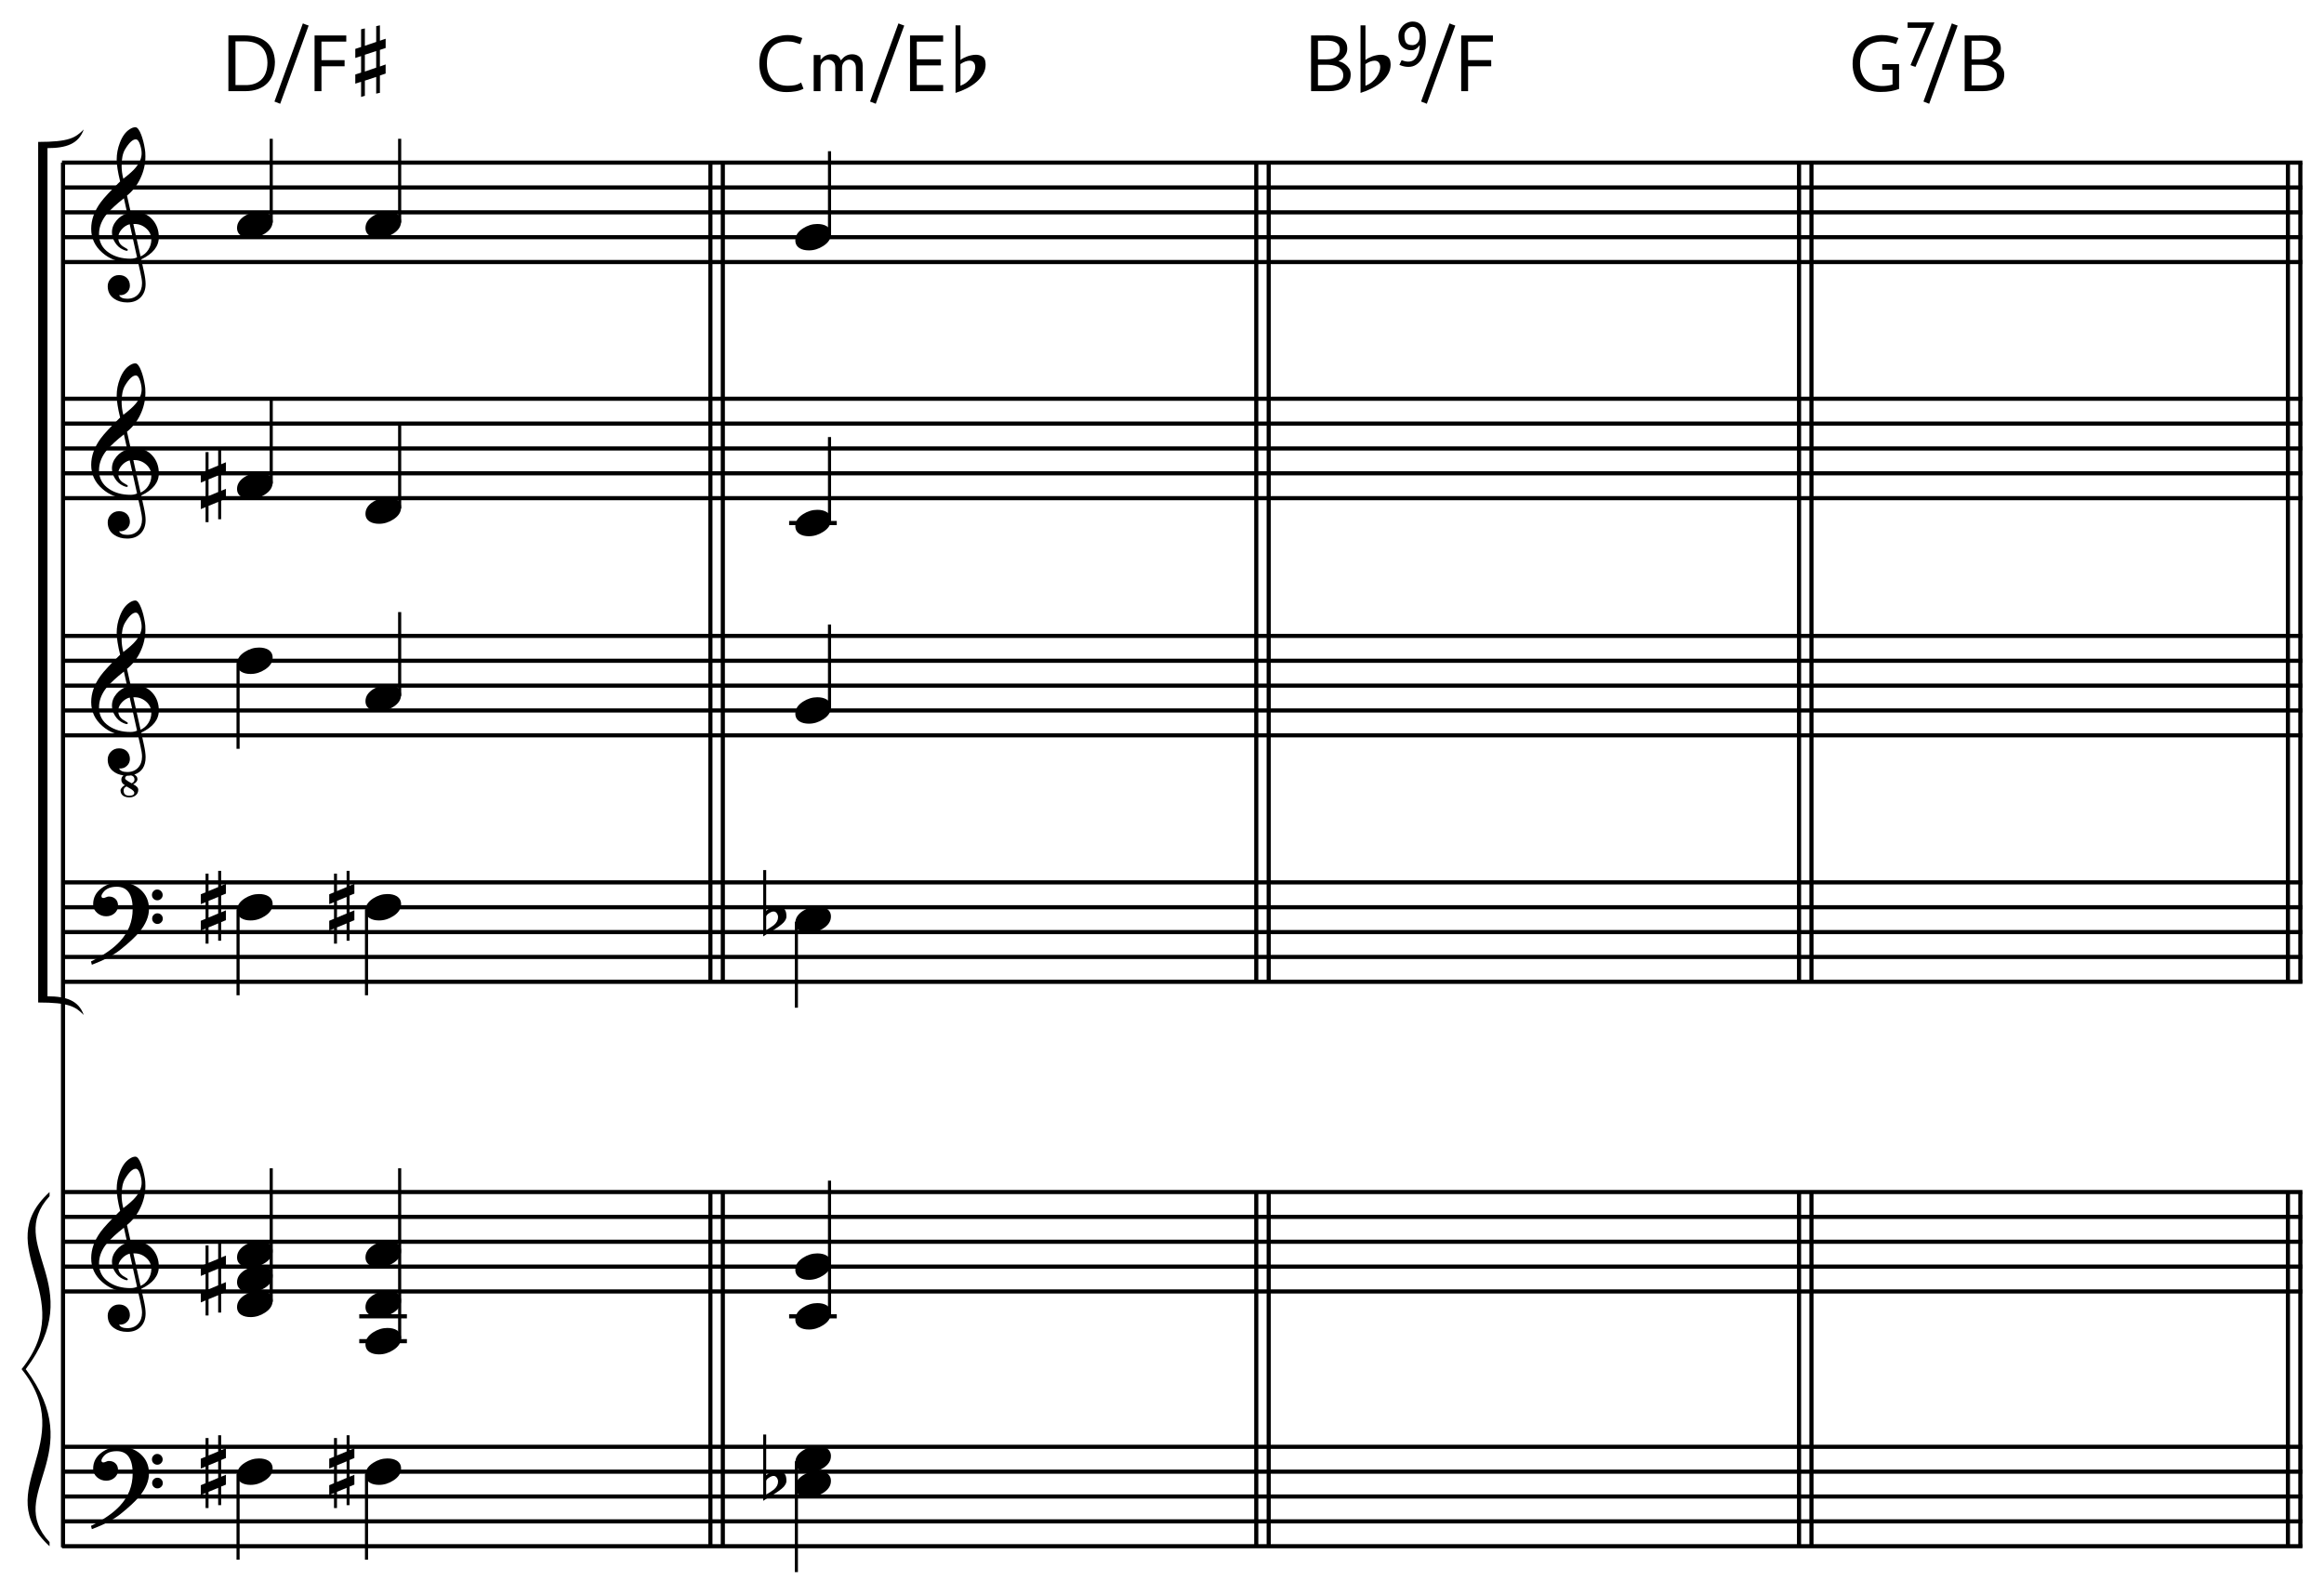 <?xml version="1.0" encoding="UTF-8" standalone="no"?>
<svg
   xmlns:dc="http://purl.org/dc/elements/1.1/"
   xmlns:cc="http://creativecommons.org/ns#"
   xmlns:rdf="http://www.w3.org/1999/02/22-rdf-syntax-ns#"
   xmlns:svg="http://www.w3.org/2000/svg"
   xmlns="http://www.w3.org/2000/svg"
   xmlns:xlink="http://www.w3.org/1999/xlink"
   xmlns:sodipodi="http://sodipodi.sourceforge.net/DTD/sodipodi-0.dtd"
   xmlns:inkscape="http://www.inkscape.org/namespaces/inkscape"
   width="538.48pt"
   height="369.324pt"
   viewBox="0 0 538.48 369.324"
   version="1.2"
   id="svg920"
   sodipodi:docname="Slash-akkoorden schrijven - opgaven.svg"
   inkscape:version="1.0.2-2 (e86c870879, 2021-01-15)">
  <sodipodi:namedview
     pagecolor="#ffffff"
     bordercolor="#666666"
     borderopacity="1"
     objecttolerance="10"
     gridtolerance="10"
     guidetolerance="10"
     inkscape:pageopacity="0"
     inkscape:pageshadow="2"
     inkscape:window-width="1920"
     inkscape:window-height="1051"
     id="namedview922"
     showgrid="false"
     lock-margins="true"
     fit-margin-top="5"
     fit-margin-left="5"
     fit-margin-right="5"
     fit-margin-bottom="5"
     inkscape:zoom="0.89340855"
     inkscape:cx="365.89583"
     inkscape:cy="522.94218"
     inkscape:window-x="-9"
     inkscape:window-y="-9"
     inkscape:window-maximized="1"
     inkscape:current-layer="surface33764" />
  <defs
     id="defs87">
    <g
       id="g85">
      <symbol
         overflow="visible"
         id="glyph0-0">
        <path
           style="stroke:none"
           d="M 1.453,0 V -11.359 H 10.094 V 0 Z M 2.875,-1.453 H 8.641 V -9.938 H 2.875 Z m 0,0"
           id="path10" />
      </symbol>
      <symbol
         overflow="visible"
         id="glyph0-1">
        <path
           style="stroke:none"
           d="m 15.719,0 c 0,2.133 -1.359,3.848 -4.078,5.141 0.133,0.594 0.336,1.508 0.609,2.75 0.27,1.238 0.406,2.219 0.406,2.938 0,1.289 -0.383,2.328 -1.141,3.109 -0.762,0.789 -1.797,1.188 -3.109,1.188 -1.199,0 -2.211,-0.289 -3.031,-0.859 -1,-0.68 -1.5,-1.648 -1.5,-2.906 0,-0.656 0.227,-1.242 0.688,-1.75 C 5.082,9.055 5.727,8.781 6.5,8.781 c 0.719,0 1.312,0.211 1.781,0.641 0.5,0.477 0.742,1.102 0.734,1.875 C 8.992,11.91 8.758,12.426 8.312,12.844 7.844,13.301 7.242,13.5 6.516,13.438 c 0.25,0.551 0.879,0.828 1.891,0.828 1.051,0 1.883,-0.336 2.5,-1 0.613,-0.668 0.922,-1.531 0.922,-2.594 0,-0.586 -0.125,-1.414 -0.375,-2.484 -0.137,-0.637 -0.344,-1.543 -0.625,-2.719 C 10.18,5.664 9.383,5.766 8.438,5.766 6.195,5.766 4.258,5.039 2.625,3.594 0.906,2.102 0.047,0.254 0.047,-1.953 c 0,-2.062 0.727,-4.098 2.188,-6.109 0.75,-1.031 2.254,-2.648 4.516,-4.859 -0.531,-2.145 -0.797,-3.844 -0.797,-5.094 0,-1.289 0.242,-2.578 0.734,-3.859 0.551,-1.457 1.297,-2.492 2.234,-3.109 0.488,-0.332 0.941,-0.5 1.359,-0.5 0.457,0 0.91,0.586 1.359,1.75 0.363,0.949 0.645,2.055 0.844,3.312 0.082,0.418 0.125,0.984 0.125,1.703 0,1.75 -0.383,3.434 -1.141,5.047 -0.75,1.617 -1.793,2.961 -3.125,4.031 l 0.875,3.922 c 0.32,-0.062 0.68,-0.094 1.078,-0.094 1.602,0 2.922,0.578 3.953,1.734 0.977,1.105 1.469,2.465 1.469,4.078 z m -3.984,-19.453 c 0,-0.551 -0.109,-1.18 -0.328,-1.891 -0.273,-0.883 -0.617,-1.328 -1.031,-1.328 -0.73,0 -1.562,0.781 -2.5,2.344 -0.523,0.898 -0.781,2.164 -0.781,3.797 0,0.961 0.129,1.953 0.391,2.984 1.344,-1.031 2.281,-1.867 2.812,-2.516 0.957,-1.125 1.438,-2.254 1.438,-3.391 z m 2.25,20 c 0,-1.008 -0.391,-1.863 -1.172,-2.562 C 12.031,-2.711 11.125,-3.062 10.094,-3.062 c -0.062,0 -0.156,0 -0.281,0 l 1.672,7.516 c 0.75,-0.312 1.352,-0.836 1.812,-1.562 0.457,-0.73 0.688,-1.512 0.688,-2.344 z m -3.312,4.125 L 8.969,-3 C 8.289,-2.832 7.676,-2.441 7.125,-1.828 6.582,-1.223 6.312,-0.582 6.312,0.094 c 0,0.645 0.191,1.18 0.578,1.609 0.227,0.258 0.582,0.516 1.062,0.766 0.383,0.207 0.578,0.352 0.578,0.438 0,0.164 -0.078,0.25 -0.234,0.25 -0.168,0 -0.461,-0.094 -0.875,-0.281 -0.75,-0.336 -1.367,-0.883 -1.844,-1.641 -0.48,-0.75 -0.719,-1.535 -0.719,-2.359 0,-1 0.352,-1.914 1.062,-2.75 0.664,-0.801 1.492,-1.352 2.484,-1.656 L 7.625,-9.016 c -0.336,0.25 -0.746,0.586 -1.234,1 -1.438,1.23 -2.48,2.289 -3.125,3.172 -0.938,1.324 -1.406,2.699 -1.406,4.125 0,1.863 0.773,3.312 2.328,4.344 1.352,0.906 3.008,1.359 4.969,1.359 0.582,0 1.086,-0.105 1.516,-0.312 z m 0,0"
           id="path13" />
      </symbol>
      <symbol
         overflow="visible"
         id="glyph0-2">
        <path
           style="stroke:none"
           d="m 15.719,0 c 0,2.133 -1.359,3.848 -4.078,5.141 0.133,0.594 0.336,1.508 0.609,2.75 0.27,1.238 0.406,2.219 0.406,2.938 0,2.094 -0.875,3.438 -2.625,4.031 0.488,0.238 0.734,0.586 0.734,1.047 0,0.238 -0.105,0.473 -0.312,0.703 -0.211,0.238 -0.438,0.398 -0.688,0.484 0.789,0.383 1.188,0.812 1.188,1.281 0,0.551 -0.203,0.984 -0.609,1.297 -0.398,0.312 -0.871,0.469 -1.422,0.469 -0.586,0 -1.062,-0.121 -1.438,-0.359 C 7.055,19.488 6.844,19.062 6.844,18.5 c 0,-0.199 0.113,-0.422 0.344,-0.672 0.227,-0.25 0.453,-0.422 0.672,-0.516 C 7.305,17.02 7.031,16.598 7.031,16.047 c 0,-0.406 0.164,-0.742 0.5,-1 -1.023,-0.137 -1.855,-0.492 -2.5,-1.062 -0.773,-0.656 -1.156,-1.531 -1.156,-2.625 0,-0.656 0.227,-1.242 0.688,-1.75 C 5.082,9.055 5.727,8.781 6.5,8.781 c 0.719,0 1.312,0.211 1.781,0.641 0.5,0.477 0.742,1.102 0.734,1.875 C 8.992,11.91 8.758,12.426 8.312,12.844 7.844,13.301 7.242,13.5 6.516,13.438 c 0.25,0.551 0.879,0.828 1.891,0.828 1.051,0 1.883,-0.336 2.5,-1 0.613,-0.668 0.922,-1.531 0.922,-2.594 0,-0.586 -0.125,-1.414 -0.375,-2.484 -0.137,-0.637 -0.344,-1.543 -0.625,-2.719 C 10.18,5.664 9.383,5.766 8.438,5.766 6.195,5.766 4.258,5.039 2.625,3.594 0.906,2.102 0.047,0.254 0.047,-1.953 c 0,-2.062 0.727,-4.098 2.188,-6.109 0.75,-1.031 2.254,-2.648 4.516,-4.859 -0.531,-2.145 -0.797,-3.844 -0.797,-5.094 0,-1.289 0.242,-2.578 0.734,-3.859 0.551,-1.457 1.297,-2.492 2.234,-3.109 0.488,-0.332 0.941,-0.5 1.359,-0.5 0.457,0 0.91,0.586 1.359,1.75 0.363,0.949 0.645,2.055 0.844,3.312 0.082,0.418 0.125,0.984 0.125,1.703 0,1.75 -0.383,3.434 -1.141,5.047 -0.75,1.617 -1.793,2.961 -3.125,4.031 l 0.875,3.922 c 0.32,-0.062 0.68,-0.094 1.078,-0.094 1.602,0 2.922,0.578 3.953,1.734 0.977,1.105 1.469,2.465 1.469,4.078 z m -3.984,-19.453 c 0,-0.551 -0.109,-1.18 -0.328,-1.891 -0.273,-0.883 -0.617,-1.328 -1.031,-1.328 -0.73,0 -1.562,0.781 -2.5,2.344 -0.523,0.898 -0.781,2.164 -0.781,3.797 0,0.961 0.129,1.953 0.391,2.984 1.344,-1.031 2.281,-1.867 2.812,-2.516 0.957,-1.125 1.438,-2.254 1.438,-3.391 z m 2.25,20 c 0,-1.008 -0.391,-1.863 -1.172,-2.562 C 12.031,-2.711 11.125,-3.062 10.094,-3.062 c -0.062,0 -0.156,0 -0.281,0 l 1.672,7.516 c 0.75,-0.312 1.352,-0.836 1.812,-1.562 0.457,-0.73 0.688,-1.512 0.688,-2.344 z m -3.312,4.125 L 8.969,-3 C 8.289,-2.832 7.676,-2.441 7.125,-1.828 6.582,-1.223 6.312,-0.582 6.312,0.094 c 0,0.645 0.191,1.18 0.578,1.609 0.227,0.258 0.582,0.516 1.062,0.766 0.383,0.207 0.578,0.352 0.578,0.438 0,0.164 -0.078,0.25 -0.234,0.25 -0.168,0 -0.461,-0.094 -0.875,-0.281 -0.75,-0.336 -1.367,-0.883 -1.844,-1.641 -0.48,-0.75 -0.719,-1.535 -0.719,-2.359 0,-1 0.352,-1.914 1.062,-2.75 0.664,-0.801 1.492,-1.352 2.484,-1.656 L 7.625,-9.016 c -0.336,0.25 -0.746,0.586 -1.234,1 -1.438,1.23 -2.48,2.289 -3.125,3.172 -0.938,1.324 -1.406,2.699 -1.406,4.125 0,1.863 0.773,3.312 2.328,4.344 1.352,0.906 3.008,1.359 4.969,1.359 0.582,0 1.086,-0.105 1.516,-0.312 z m -0.594,11.344 c 0,-0.531 -0.266,-0.855 -0.797,-0.969 -0.293,0.051 -0.586,0.078 -0.875,0.078 H 8.359 c -0.305,0.113 -0.453,0.316 -0.453,0.609 0,0.156 0.207,0.363 0.625,0.625 0.289,0.164 0.582,0.336 0.875,0.516 0.445,-0.18 0.672,-0.465 0.672,-0.859 z M 10.031,19.062 c 0,-0.23 -0.242,-0.508 -0.719,-0.828 -0.355,-0.219 -0.711,-0.43 -1.062,-0.625 -0.48,0.188 -0.711,0.508 -0.688,0.969 0.008,0.781 0.445,1.172 1.312,1.172 0.77,0 1.156,-0.23 1.156,-0.688 z m 0,0"
           id="path16" />
      </symbol>
      <symbol
         overflow="visible"
         id="glyph0-3">
        <path
           style="stroke:none"
           d="m 16.609,-2.828 c 0,0.336 -0.125,0.621 -0.375,0.859 -0.242,0.242 -0.527,0.359 -0.859,0.359 -0.355,0 -0.652,-0.117 -0.891,-0.359 C 14.242,-2.207 14.125,-2.504 14.125,-2.859 c 0,-0.332 0.117,-0.625 0.359,-0.875 0.238,-0.25 0.523,-0.375 0.859,-0.375 0.352,0 0.648,0.125 0.891,0.375 0.25,0.25 0.375,0.555 0.375,0.906 z m 0.031,5.484 c 0,0.332 -0.125,0.617 -0.375,0.859 C 16.023,3.754 15.734,3.875 15.391,3.875 15.055,3.875 14.77,3.754 14.531,3.516 14.289,3.273 14.172,2.977 14.172,2.625 c 0,-0.336 0.117,-0.621 0.359,-0.859 0.238,-0.242 0.523,-0.359 0.859,-0.359 0.352,0 0.648,0.117 0.891,0.359 0.238,0.25 0.359,0.547 0.359,0.891 z M 13.438,0.391 c 0,1.77 -0.758,3.566 -2.266,5.391 C 10.234,6.914 8.789,8.258 6.844,9.812 5.227,11.102 3.016,12.273 0.203,13.328 0.191,13.305 0.125,13.051 0,12.562 2.969,11.102 5.211,9.539 6.734,7.875 8.68,5.758 9.656,3.281 9.656,0.438 c 0,-3.457 -1.23,-5.188 -3.688,-5.188 -1.68,0 -2.824,0.594 -3.438,1.781 -0.074,0.137 -0.109,0.258 -0.109,0.359 0,0.312 0.145,0.469 0.438,0.469 0.156,0 0.363,-0.055 0.625,-0.172 0.258,-0.113 0.469,-0.172 0.625,-0.172 0.645,0 1.164,0.188 1.562,0.562 0.395,0.375 0.594,0.887 0.594,1.531 0,0.738 -0.273,1.336 -0.812,1.797 -0.531,0.457 -1.172,0.688 -1.922,0.688 -0.805,0 -1.512,-0.266 -2.125,-0.797 C 0.801,0.766 0.5,0.109 0.5,-0.672 c 0,-1.551 0.66,-2.812 1.984,-3.781 1.195,-0.883 2.602,-1.328 4.219,-1.328 1.875,0 3.453,0.555 4.734,1.656 1.332,1.168 2,2.672 2,4.516 z m 0,0"
           id="path19" />
      </symbol>
      <symbol
         overflow="visible"
         id="glyph0-4">
        <path
           style="stroke:none"
           d="m 8.25,-0.734 c 0,1.094 -0.602,2.02 -1.797,2.781 C 5.41,2.723 4.312,3.062 3.156,3.062 c -0.875,0 -1.59,-0.168 -2.141,-0.5 C 0.336,2.145 0,1.535 0,0.734 0,-0.359 0.594,-1.285 1.781,-2.047 2.832,-2.723 3.938,-3.062 5.094,-3.062 c 0.863,0 1.578,0.168 2.141,0.5 C 7.91,-2.145 8.25,-1.535 8.25,-0.734 Z m 0,0"
           id="path22" />
      </symbol>
      <symbol
         overflow="visible"
         id="glyph0-5">
        <path
           style="stroke:none"
           d="M 5.828,3 4.719,3.453 v 4.312 H 4.031 V 3.75 L 1.797,4.672 V 8.438 h -0.688 V 4.953 L 0,5.422 v -2.281 l 1.109,-0.469 v -3.844 L 0,-0.719 V -3 l 1.109,-0.453 v -4.344 h 0.688 V -3.75 L 4.031,-4.672 V -8.438 h 0.688 v 3.453 L 5.828,-5.438 v 2.281 L 4.719,-2.703 v 3.875 L 5.828,0.719 Z M 4.031,1.453 v -3.844 L 1.797,-1.469 v 3.859 z m 0,0"
           id="path25" />
      </symbol>
      <symbol
         overflow="visible"
         id="glyph0-6">
        <path
           style="stroke:none"
           d="M 5.375,-0.688 C 5.375,-0.301 5.164,0.133 4.75,0.625 4.238,1.188 3.102,1.992 1.344,3.047 1.07,3.18 0.625,3.457 0,3.875 v -15.359 h 0.688 v 9.438 c 0.812,-0.727 1.648,-1.094 2.516,-1.094 0.938,0 1.582,0.355 1.938,1.062 C 5.297,-1.785 5.375,-1.32 5.375,-0.688 Z m -1.938,0.094 c 0,-0.32 -0.102,-0.617 -0.297,-0.891 -0.188,-0.27 -0.438,-0.406 -0.75,-0.406 -0.293,0 -0.637,0.133 -1.031,0.391 C 0.91,-1.219 0.688,-0.945 0.688,-0.688 v 3.125 C 1.738,1.781 2.336,1.383 2.484,1.25 3.117,0.707 3.438,0.094 3.438,-0.594 Z m 0,0"
           id="path28" />
      </symbol>
      <symbol
         overflow="visible"
         id="glyph1-0">
        <path
           style="stroke:none"
           d=""
           id="path31" />
      </symbol>
      <symbol
         overflow="visible"
         id="glyph1-1">
        <path
           style="stroke:none"
           d="m 12.141,-6.812 c -0.012,1.062 -0.168,2.016 -0.469,2.859 -0.305,0.844 -0.746,1.559 -1.328,2.141 C 9.77,-1.227 9.051,-0.781 8.188,-0.469 7.332,-0.156 6.352,0 5.25,0 H 1.359 v -12.922 h 3.75 c 1.031,0 1.969,0.125 2.812,0.375 0.852,0.25 1.586,0.625 2.203,1.125 0.613,0.5 1.094,1.137 1.438,1.906 0.344,0.762 0.535,1.664 0.578,2.703 z M 10.406,-6.594 C 10.383,-8.227 9.914,-9.461 9,-10.297 c -0.906,-0.832 -2.199,-1.25 -3.875,-1.25 H 3 V -1.406 h 2.172 c 1.602,0.043 2.867,-0.375 3.797,-1.25 0.938,-0.875 1.414,-2.188 1.438,-3.938 z m 0,0"
           id="path34" />
      </symbol>
      <symbol
         overflow="visible"
         id="glyph1-2">
        <path
           style="stroke:none"
           d="M 1.359,2.922 0.031,2.406 c 1.102,-3.051 2.195,-6.07 3.281,-9.062 1.094,-2.988 2.191,-6.004 3.297,-9.047 0.227,0.105 0.453,0.195 0.672,0.266 0.219,0.062 0.441,0.141 0.672,0.234 z m 0,0"
           id="path37" />
      </symbol>
      <symbol
         overflow="visible"
         id="glyph1-3">
        <path
           style="stroke:none"
           d="M 3,-5.766 V 0 H 1.406 V -12.906 H 8.75 v 1.422 H 3 V -7.188 h 5.359 v 1.422 z m 0,0"
           id="path40" />
      </symbol>
      <symbol
         overflow="visible"
         id="glyph1-4">
        <path
           style="stroke:none"
           d="M 8.031,-4.078 6.703,-3.625 V 0.391 C 6.555,0.41 6.41,0.438 6.266,0.469 6.117,0.508 5.977,0.547 5.844,0.578 v -3.875 L 3.219,-2.438 V 1.078 C 3.07,1.117 2.926,1.16 2.781,1.203 2.645,1.254 2.5,1.301 2.344,1.344 V -2.172 C 2.125,-2.109 1.898,-2.035 1.672,-1.953 1.441,-1.867 1.219,-1.797 1,-1.734 v -2.125 l 1.344,-0.438 V -8.125 C 2.125,-8.062 1.898,-7.988 1.672,-7.906 1.441,-7.82 1.219,-7.75 1,-7.688 v -2.109 l 1.344,-0.438 v -4.109 c 0.133,-0.031 0.281,-0.062 0.438,-0.094 0.156,-0.039 0.301,-0.07 0.438,-0.094 v 4.016 l 2.625,-0.891 v -3.656 c 0.133,-0.031 0.273,-0.062 0.422,-0.094 0.145,-0.031 0.289,-0.062 0.438,-0.094 v 3.562 c 0.219,-0.07 0.438,-0.148 0.656,-0.234 0.227,-0.082 0.453,-0.156 0.672,-0.219 V -10 l -1.328,0.438 v 3.844 c 0.219,-0.062 0.438,-0.141 0.656,-0.234 C 7.586,-6.047 7.812,-6.125 8.031,-6.188 Z m -2.188,-1.375 v -3.844 l -2.625,0.859 v 3.891 z m 0,0"
           id="path43" />
      </symbol>
      <symbol
         overflow="visible"
         id="glyph1-5">
        <path
           style="stroke:none"
           d=""
           id="path46" />
      </symbol>
      <symbol
         overflow="visible"
         id="glyph1-6">
        <path
           style="stroke:none"
           d="m 7.625,-1.25 c 0.562,0 1.094,-0.047 1.594,-0.141 C 9.719,-1.484 10.211,-1.688 10.703,-2 L 11.25,-0.562 C 10.664,-0.258 10.039,-0.055 9.375,0.047 8.707,0.16 8.023,0.219 7.328,0.219 c -1.137,0 -2.105,-0.195 -2.906,-0.578 -0.805,-0.383 -1.461,-0.883 -1.969,-1.5 -0.5,-0.613 -0.867,-1.312 -1.094,-2.094 -0.23,-0.789 -0.344,-1.594 -0.344,-2.406 0,-1.113 0.172,-2.082 0.516,-2.906 0.352,-0.832 0.828,-1.523 1.422,-2.078 C 3.547,-11.895 4.25,-12.305 5.062,-12.578 5.875,-12.859 6.738,-13 7.656,-13 c 0.688,0 1.273,0.07 1.766,0.203 0.488,0.137 1.004,0.297 1.547,0.484 -0.094,0.25 -0.18,0.492 -0.25,0.719 -0.062,0.219 -0.141,0.449 -0.234,0.688 -0.043,-0.031 -0.086,-0.047 -0.125,-0.047 -0.031,0 -0.07,-0.004 -0.109,-0.016 h 0.031 c -0.438,-0.156 -0.855,-0.285 -1.25,-0.391 -0.398,-0.102 -0.891,-0.156 -1.484,-0.156 -0.668,0 -1.293,0.086 -1.875,0.25 -0.586,0.168 -1.09,0.449 -1.516,0.844 -0.43,0.387 -0.766,0.906 -1.016,1.562 -0.242,0.656 -0.359,1.48 -0.359,2.469 0,0.867 0.117,1.621 0.359,2.266 0.25,0.648 0.586,1.184 1.016,1.609 0.426,0.43 0.93,0.746 1.516,0.953 C 6.266,-1.352 6.914,-1.25 7.625,-1.25 Z m 3.641,0.719 -0.016,-0.031 0.016,-0.016 z m 0,0"
           id="path49" />
      </symbol>
      <symbol
         overflow="visible"
         id="glyph1-7">
        <path
           style="stroke:none"
           d="m 11.156,0 v -5.484 c -0.023,-0.613 -0.195,-1.066 -0.516,-1.359 -0.312,-0.301 -0.656,-0.453 -1.031,-0.453 -0.211,0 -0.414,0.043 -0.609,0.125 -0.188,0.074 -0.359,0.188 -0.516,0.344 -0.156,0.148 -0.289,0.336 -0.391,0.562 C 8,-6.035 7.945,-5.77 7.938,-5.469 V 0 H 6.375 V -5.484 C 6.375,-6.098 6.203,-6.551 5.859,-6.844 5.523,-7.145 5.145,-7.297 4.719,-7.297 c -0.219,0 -0.434,0.043 -0.641,0.125 -0.199,0.074 -0.383,0.188 -0.547,0.344 -0.168,0.148 -0.305,0.336 -0.406,0.562 -0.105,0.219 -0.164,0.484 -0.172,0.797 V 0 H 1.375 v -8.375 h 1.578 v 1.141 L 3.219,-7.516 C 3.312,-7.609 3.426,-7.719 3.562,-7.844 c 0.133,-0.125 0.289,-0.234 0.469,-0.328 0.176,-0.102 0.383,-0.191 0.625,-0.266 0.238,-0.07 0.508,-0.109 0.812,-0.109 0.664,0 1.148,0.125 1.453,0.375 0.312,0.25 0.555,0.594 0.734,1.031 l 0.203,-0.188 c 0.113,-0.133 0.238,-0.27 0.375,-0.406 0.145,-0.145 0.312,-0.273 0.5,-0.391 0.195,-0.125 0.422,-0.223 0.672,-0.297 0.258,-0.082 0.555,-0.125 0.891,-0.125 0.344,0 0.66,0.055 0.953,0.156 0.289,0.105 0.547,0.262 0.766,0.469 0.219,0.211 0.391,0.48 0.516,0.812 0.125,0.336 0.188,0.727 0.188,1.172 V 0 Z m 0,0"
           id="path52" />
      </symbol>
      <symbol
         overflow="visible"
         id="glyph1-8">
        <path
           style="stroke:none"
           d="m 1.375,0 v -12.906 h 7.672 v 1.422 H 2.938 V -7.375 h 5.594 v 1.406 H 2.938 v 4.547 H 9.047 V 0 Z m 0,0"
           id="path55" />
      </symbol>
      <symbol
         overflow="visible"
         id="glyph1-9">
        <path
           style="stroke:none"
           d="M 1.359,-15.25 H 2.5 v 8.031 C 2.688,-7.375 2.922,-7.523 3.203,-7.672 3.484,-7.816 3.781,-7.945 4.094,-8.062 4.414,-8.176 4.742,-8.266 5.078,-8.328 5.422,-8.398 5.75,-8.438 6.062,-8.438 c 0.531,0 0.992,0.117 1.391,0.344 0.406,0.219 0.664,0.574 0.781,1.062 0.062,0.324 0.094,0.621 0.094,0.891 0,0.762 -0.188,1.477 -0.562,2.141 -0.375,0.668 -0.887,1.281 -1.531,1.844 -0.637,0.555 -1.375,1.047 -2.219,1.484 -0.844,0.43 -1.73,0.785 -2.656,1.078 z M 2.5,-1.25 c 0.562,-0.219 1.055,-0.5 1.484,-0.844 0.426,-0.352 0.781,-0.727 1.062,-1.125 0.289,-0.406 0.508,-0.812 0.656,-1.219 0.145,-0.406 0.219,-0.781 0.219,-1.125 0,-0.445 -0.109,-0.805 -0.328,-1.078 C 5.375,-6.922 5.047,-7.062 4.609,-7.062 c -0.273,0 -0.586,0.059 -0.938,0.172 C 3.328,-6.773 2.938,-6.57 2.5,-6.281 Z m 0,0"
           id="path58" />
      </symbol>
      <symbol
         overflow="visible"
         id="glyph1-10">
        <path
           style="stroke:none"
           d="m 10.594,-3.891 c 0,0.711 -0.137,1.312 -0.406,1.812 C 9.914,-1.586 9.547,-1.188 9.078,-0.875 8.617,-0.57 8.082,-0.348 7.469,-0.203 6.863,-0.066 6.227,0 5.562,0 H 1.422 v -12.906 l 4.109,-0.016 c 0.613,0 1.176,0.055 1.688,0.156 0.52,0.105 0.973,0.277 1.359,0.516 0.383,0.242 0.68,0.555 0.891,0.938 0.219,0.387 0.328,0.855 0.328,1.406 0,0.523 -0.102,0.965 -0.297,1.328 -0.199,0.355 -0.414,0.648 -0.641,0.875 -0.148,0.148 -0.309,0.281 -0.484,0.406 -0.18,0.117 -0.383,0.227 -0.609,0.328 0.07,0.012 0.258,0.074 0.562,0.188 C 8.629,-6.676 8.945,-6.5 9.281,-6.25 c 0.344,0.242 0.645,0.555 0.906,0.938 0.27,0.375 0.406,0.852 0.406,1.422 z M 8.875,-3.688 C 8.875,-4.188 8.75,-4.594 8.5,-4.906 8.258,-5.227 7.945,-5.477 7.562,-5.656 7.176,-5.844 6.75,-5.969 6.281,-6.031 5.82,-6.094 5.375,-6.125 4.938,-6.125 l -1.922,0.016 v 4.766 h 2.594 c 0.406,0 0.801,-0.035 1.188,-0.109 0.395,-0.082 0.742,-0.211 1.047,-0.391 0.312,-0.176 0.562,-0.414 0.75,-0.719 C 8.781,-2.863 8.875,-3.238 8.875,-3.688 Z M 8.078,-9.672 c 0,-0.664 -0.25,-1.164 -0.75,-1.5 C 6.836,-11.516 6.164,-11.688 5.312,-11.688 H 3.016 V -7.375 H 5.031 c 1.02,0 1.781,-0.219 2.281,-0.656 0.508,-0.438 0.766,-0.984 0.766,-1.641 z m 0,0"
           id="path61" />
      </symbol>
      <symbol
         overflow="visible"
         id="glyph1-11">
        <path
           style="stroke:none"
           d="m 7.125,-11.625 c 0,0.824 -0.086,1.602 -0.25,2.328 -0.156,0.719 -0.406,1.352 -0.75,1.891 -0.336,0.543 -0.758,0.977 -1.266,1.297 -0.5,0.324 -1.094,0.484 -1.781,0.484 -0.312,0 -0.641,-0.035 -0.984,-0.109 C 1.75,-5.805 1.383,-5.926 1,-6.094 1.094,-6.281 1.176,-6.457 1.25,-6.625 c 0.082,-0.176 0.172,-0.363 0.266,-0.562 0.57,0.23 1.082,0.344 1.531,0.344 0.438,0 0.816,-0.094 1.141,-0.281 C 4.508,-7.312 4.773,-7.578 4.984,-7.922 5.203,-8.266 5.375,-8.664 5.5,-9.125 5.625,-9.582 5.695,-10.07 5.719,-10.594 L 5.641,-10.625 c -0.031,0.086 -0.102,0.188 -0.203,0.312 -0.094,0.117 -0.227,0.242 -0.391,0.375 -0.156,0.125 -0.34,0.234 -0.547,0.328 -0.211,0.086 -0.449,0.125 -0.719,0.125 -0.918,0 -1.648,-0.281 -2.188,-0.844 -0.543,-0.562 -0.812,-1.344 -0.812,-2.344 0,-0.5 0.086,-0.957 0.266,-1.375 0.188,-0.426 0.43,-0.789 0.734,-1.094 0.301,-0.312 0.648,-0.551 1.047,-0.719 0.395,-0.176 0.812,-0.266 1.25,-0.266 1.008,0 1.77,0.387 2.281,1.156 0.508,0.762 0.766,1.875 0.766,3.344 z m -1.422,-1.172 c 0,-0.258 -0.039,-0.516 -0.109,-0.766 -0.074,-0.258 -0.18,-0.484 -0.312,-0.672 -0.125,-0.195 -0.297,-0.359 -0.516,-0.484 -0.211,-0.125 -0.453,-0.188 -0.734,-0.188 -0.219,0 -0.445,0.055 -0.672,0.156 -0.219,0.105 -0.418,0.246 -0.594,0.422 -0.18,0.18 -0.324,0.391 -0.438,0.641 -0.105,0.25 -0.156,0.516 -0.156,0.797 0,0.699 0.125,1.246 0.375,1.641 0.258,0.387 0.75,0.578 1.469,0.578 0.219,0 0.426,-0.039 0.625,-0.125 0.207,-0.082 0.391,-0.207 0.547,-0.375 0.156,-0.176 0.281,-0.395 0.375,-0.656 0.094,-0.27 0.141,-0.594 0.141,-0.969 z m 0,0"
           id="path64" />
      </symbol>
      <symbol
         overflow="visible"
         id="glyph1-12">
        <path
           style="stroke:none"
           d="m 12.141,-0.516 c -0.344,0.117 -0.668,0.219 -0.969,0.312 C 10.867,-0.117 10.551,-0.051 10.219,0 9.883,0.062 9.523,0.109 9.141,0.141 8.754,0.172 8.312,0.188 7.812,0.188 6.812,0.188 5.914,0.039 5.125,-0.25 4.332,-0.551 3.656,-0.988 3.094,-1.562 2.539,-2.133 2.113,-2.82 1.812,-3.625 1.52,-4.438 1.375,-5.348 1.375,-6.359 c 0,-1.07 0.176,-2.023 0.531,-2.859 0.363,-0.832 0.852,-1.523 1.469,-2.078 0.613,-0.562 1.332,-0.984 2.156,-1.266 C 6.352,-12.852 7.227,-13 8.156,-13 c 0.656,0 1.305,0.062 1.953,0.188 0.645,0.117 1.273,0.289 1.891,0.516 -0.18,0.449 -0.367,0.906 -0.562,1.375 -0.48,-0.188 -0.992,-0.332 -1.531,-0.438 -0.531,-0.102 -1.07,-0.156 -1.609,-0.156 -0.68,0 -1.336,0.094 -1.969,0.281 -0.625,0.18 -1.18,0.477 -1.656,0.891 -0.48,0.418 -0.867,0.949 -1.156,1.594 -0.281,0.648 -0.422,1.434 -0.422,2.359 0,0.867 0.129,1.621 0.391,2.266 0.258,0.648 0.617,1.188 1.078,1.625 0.469,0.438 1.008,0.766 1.625,0.984 0.625,0.219 1.297,0.328 2.016,0.328 0.383,0 0.781,-0.023 1.188,-0.078 0.406,-0.062 0.816,-0.148 1.234,-0.266 V -4.953 H 8.234 v -1.312 h 3.906 z m 0,0"
           id="path67" />
      </symbol>
      <symbol
         overflow="visible"
         id="glyph1-13">
        <path
           style="stroke:none"
           d="M 2.266,-5.625 C 2.078,-5.688 1.883,-5.75 1.688,-5.812 1.5,-5.883 1.305,-5.957 1.109,-6.031 L 4.75,-14.672 H 0.438 v -1.25 h 6.219 z m 0,0"
           id="path70" />
      </symbol>
      <symbol
         overflow="visible"
         id="glyph1-14">
        <path
           style="stroke:none"
           d="m 0.453,-7.781 c 0.738,-1.352 1.457,-2.695 2.156,-4.031 0.695,-1.332 1.41,-2.676 2.141,-4.031 0.738,1.355 1.469,2.699 2.188,4.031 0.727,1.336 1.461,2.68 2.203,4.031 z M 7.125,-8.953 4.75,-13.344 2.422,-8.953 Z m 0,0"
           id="path73" />
      </symbol>
      <symbol
         overflow="visible"
         id="glyph1-15">
        <path
           style="stroke:none"
           d="M 10.422,0 8.875,-4.031 H 3.938 c -0.262,0.637 -0.539,1.305 -0.828,2 C 2.816,-1.332 2.539,-0.656 2.281,0 H 0.641 C 1.504,-2.145 2.367,-4.289 3.234,-6.438 4.098,-8.594 4.969,-10.75 5.844,-12.906 h 1.141 c 0.844,2.168 1.691,4.32 2.547,6.453 C 10.395,-4.316 11.25,-2.164 12.094,0 Z M 6.391,-10.469 4.438,-5.375 h 3.922 z m 0,0"
           id="path76" />
      </symbol>
      <symbol
         overflow="visible"
         id="glyph1-16">
        <path
           style="stroke:none"
           d="m 1.406,-19.016 h 1.078 v 6.172 c 0.094,-0.125 0.227,-0.254 0.406,-0.391 0.188,-0.133 0.391,-0.25 0.609,-0.344 0.227,-0.102 0.469,-0.188 0.719,-0.25 0.258,-0.062 0.508,-0.094 0.75,-0.094 0.258,0 0.504,0.039 0.734,0.109 0.227,0.062 0.43,0.18 0.609,0.344 0.188,0.156 0.332,0.371 0.438,0.641 0.102,0.273 0.156,0.602 0.156,0.984 0,0.73 -0.156,1.359 -0.469,1.891 -0.312,0.531 -0.73,1 -1.25,1.406 -0.512,0.398 -1.102,0.75 -1.766,1.062 C 2.766,-7.18 2.094,-6.875 1.406,-6.562 Z m 3.766,7.609 c 0,-0.477 -0.105,-0.801 -0.312,-0.969 -0.211,-0.176 -0.461,-0.266 -0.75,-0.266 -0.293,0 -0.594,0.07 -0.906,0.203 -0.305,0.137 -0.543,0.266 -0.719,0.391 v 4 c 0.301,-0.156 0.609,-0.332 0.922,-0.531 0.32,-0.207 0.613,-0.445 0.875,-0.719 0.258,-0.281 0.473,-0.594 0.641,-0.938 0.164,-0.344 0.25,-0.734 0.25,-1.172 z m 0,0"
           id="path79" />
      </symbol>
      <symbol
         overflow="visible"
         id="glyph1-17">
        <path
           style="stroke:none"
           d="m 2.188,-14.578 v 2.391 c 0.113,-0.02 0.223,-0.031 0.328,-0.031 0.113,-0.008 0.234,-0.016 0.359,-0.016 0.562,0 1.047,0.09 1.453,0.266 0.414,0.168 0.758,0.398 1.031,0.688 0.27,0.293 0.469,0.621 0.594,0.984 0.125,0.367 0.188,0.742 0.188,1.125 0,0.523 -0.09,0.992 -0.266,1.406 -0.168,0.406 -0.402,0.758 -0.703,1.047 -0.305,0.281 -0.648,0.496 -1.031,0.641 -0.375,0.148 -0.777,0.219 -1.203,0.219 -0.406,0 -0.82,-0.07 -1.234,-0.219 C 1.285,-6.234 0.883,-6.461 0.5,-6.766 c 0.113,-0.164 0.234,-0.332 0.359,-0.5 0.133,-0.164 0.258,-0.332 0.375,-0.5 0.312,0.25 0.609,0.43 0.891,0.531 0.281,0.094 0.555,0.141 0.828,0.141 0.281,0 0.531,-0.055 0.75,-0.172 C 3.93,-7.379 4.125,-7.531 4.281,-7.719 c 0.164,-0.188 0.289,-0.398 0.375,-0.641 0.082,-0.25 0.125,-0.504 0.125,-0.766 0,-0.238 -0.047,-0.477 -0.141,-0.719 -0.086,-0.238 -0.219,-0.445 -0.406,-0.625 -0.18,-0.176 -0.414,-0.32 -0.703,-0.438 -0.281,-0.113 -0.621,-0.172 -1.016,-0.172 -0.219,0 -0.445,0.016 -0.672,0.047 -0.23,0.031 -0.477,0.078 -0.734,0.141 v -5.016 h 4.625 v 1.328 z m 0,0"
           id="path82" />
      </symbol>
    </g>
  </defs>
  <g
     id="surface33764"
     transform="translate(-23.078,-28.793)">
    <path
       style="fill:none;stroke:#000000;stroke-width:4;stroke-linecap:butt;stroke-linejoin:miter;stroke-miterlimit:10;stroke-opacity:1"
       d="M 156.999,3231.348 V 1894.336"
       transform="matrix(0.24,0,0,-0.24,0,842)"
       id="path89" />
    <g
       style="fill:#000000;fill-opacity:1"
       id="g93">
      <use
         xlink:href="#glyph0-1"
         x="44.16"
         y="83.758"
         id="use91"
         width="100%"
         height="100%" />
    </g>
    <g
       style="fill:#000000;fill-opacity:1"
       id="g97">
      <use
         xlink:href="#glyph0-1"
         x="44.16"
         y="138.478"
         id="use95"
         width="100%"
         height="100%" />
    </g>
    <g
       style="fill:#000000;fill-opacity:1"
       id="g101">
      <use
         xlink:href="#glyph0-2"
         x="44.16"
         y="193.438"
         id="use99"
         width="100%"
         height="100%" />
    </g>
    <g
       style="fill:#000000;fill-opacity:1"
       id="g105">
      <use
         xlink:href="#glyph0-3"
         x="44.16"
         y="239.039"
         id="use103"
         width="100%"
         height="100%" />
    </g>
    <g
       style="fill:#000000;fill-opacity:1"
       id="g109">
      <use
         xlink:href="#glyph0-1"
         x="44.16"
         y="322.319"
         id="use107"
         width="100%"
         height="100%" />
    </g>
    <g
       style="fill:#000000;fill-opacity:1"
       id="g113">
      <use
         xlink:href="#glyph0-3"
         x="44.16"
         y="369.839"
         id="use111"
         width="100%"
         height="100%" />
    </g>
    <path
       style="fill:none;stroke:#000000;stroke-width:4;stroke-linecap:butt;stroke-linejoin:miter;stroke-miterlimit:10;stroke-opacity:1"
       d="M 781.999,3231.348 V 2439.339"
       transform="matrix(0.24,0,0,-0.24,0,842)"
       id="path115" />
    <path
       style="fill:none;stroke:#000000;stroke-width:4;stroke-linecap:butt;stroke-linejoin:miter;stroke-miterlimit:10;stroke-opacity:1"
       d="M 793.994,3231.348 V 2439.339"
       transform="matrix(0.24,0,0,-0.24,0,842)"
       id="path117" />
    <path
       style="fill:none;stroke:#000000;stroke-width:4;stroke-linecap:butt;stroke-linejoin:miter;stroke-miterlimit:10;stroke-opacity:1"
       d="M 781.999,2237.337 V 1894.336"
       transform="matrix(0.24,0,0,-0.24,0,842)"
       id="path119" />
    <path
       style="fill:none;stroke:#000000;stroke-width:4;stroke-linecap:butt;stroke-linejoin:miter;stroke-miterlimit:10;stroke-opacity:1"
       d="M 793.994,2237.337 V 1894.336"
       transform="matrix(0.24,0,0,-0.24,0,842)"
       id="path121" />
    <path
       style="fill:none;stroke:#000000;stroke-width:4;stroke-linecap:butt;stroke-linejoin:miter;stroke-miterlimit:10;stroke-opacity:1"
       d="M 1309.001,3231.348 V 2439.339"
       transform="matrix(0.24,0,0,-0.24,0,842)"
       id="path123" />
    <path
       style="fill:none;stroke:#000000;stroke-width:4;stroke-linecap:butt;stroke-linejoin:miter;stroke-miterlimit:10;stroke-opacity:1"
       d="M 1320.996,3231.348 V 2439.339"
       transform="matrix(0.24,0,0,-0.24,0,842)"
       id="path125" />
    <path
       style="fill:none;stroke:#000000;stroke-width:4;stroke-linecap:butt;stroke-linejoin:miter;stroke-miterlimit:10;stroke-opacity:1"
       d="M 1309.001,2237.337 V 1894.336"
       transform="matrix(0.24,0,0,-0.24,0,842)"
       id="path127" />
    <path
       style="fill:none;stroke:#000000;stroke-width:4;stroke-linecap:butt;stroke-linejoin:miter;stroke-miterlimit:10;stroke-opacity:1"
       d="M 1320.996,2237.337 V 1894.336"
       transform="matrix(0.24,0,0,-0.24,0,842)"
       id="path129" />
    <path
       style="fill:none;stroke:#000000;stroke-width:4;stroke-linecap:butt;stroke-linejoin:miter;stroke-miterlimit:10;stroke-opacity:1"
       d="M 1833.008,3231.348 V 2439.339"
       transform="matrix(0.24,0,0,-0.24,0,842)"
       id="path131" />
    <path
       style="fill:none;stroke:#000000;stroke-width:4;stroke-linecap:butt;stroke-linejoin:miter;stroke-miterlimit:10;stroke-opacity:1"
       d="M 1845.003,3231.348 V 2439.339"
       transform="matrix(0.24,0,0,-0.24,0,842)"
       id="path133" />
    <path
       style="fill:none;stroke:#000000;stroke-width:4;stroke-linecap:butt;stroke-linejoin:miter;stroke-miterlimit:10;stroke-opacity:1"
       d="M 1833.008,2237.337 V 1894.336"
       transform="matrix(0.24,0,0,-0.24,0,842)"
       id="path135" />
    <path
       style="fill:none;stroke:#000000;stroke-width:4;stroke-linecap:butt;stroke-linejoin:miter;stroke-miterlimit:10;stroke-opacity:1"
       d="M 1845.003,2237.337 V 1894.336"
       transform="matrix(0.24,0,0,-0.24,0,842)"
       id="path137" />
    <path
       style="fill:none;stroke:#000000;stroke-width:4;stroke-linecap:butt;stroke-linejoin:miter;stroke-miterlimit:10;stroke-opacity:1"
       d="M 2316.992,3231.348 V 2439.339"
       transform="matrix(0.24,0,0,-0.24,0,842)"
       id="path139" />
    <path
       style="fill:none;stroke:#000000;stroke-width:4;stroke-linecap:butt;stroke-linejoin:miter;stroke-miterlimit:10;stroke-opacity:1"
       d="M 2304.997,3231.348 V 2439.339"
       transform="matrix(0.24,0,0,-0.24,0,842)"
       id="path141" />
    <path
       style="fill:none;stroke:#000000;stroke-width:4;stroke-linecap:butt;stroke-linejoin:miter;stroke-miterlimit:10;stroke-opacity:1"
       d="M 2316.992,2237.337 V 1894.336"
       transform="matrix(0.24,0,0,-0.24,0,842)"
       id="path143" />
    <path
       style="fill:none;stroke:#000000;stroke-width:4;stroke-linecap:butt;stroke-linejoin:miter;stroke-miterlimit:10;stroke-opacity:1"
       d="M 2304.997,2237.337 V 1894.336"
       transform="matrix(0.24,0,0,-0.24,0,842)"
       id="path145" />
    <path
       style="fill:none;stroke:#000000;stroke-width:4;stroke-linecap:butt;stroke-linejoin:miter;stroke-miterlimit:10;stroke-opacity:1"
       d="M 156.006,3231.348 H 2318.994"
       transform="matrix(0.24,0,0,-0.24,0,842)"
       id="path147" />
    <path
       style="fill:none;stroke:#000000;stroke-width:4;stroke-linecap:butt;stroke-linejoin:miter;stroke-miterlimit:10;stroke-opacity:1"
       d="M 156.006,3207.34 H 2318.994"
       transform="matrix(0.24,0,0,-0.24,0,842)"
       id="path149" />
    <path
       style="fill:none;stroke:#000000;stroke-width:4;stroke-linecap:butt;stroke-linejoin:miter;stroke-miterlimit:10;stroke-opacity:1"
       d="M 156.006,3183.333 H 2318.994"
       transform="matrix(0.24,0,0,-0.24,0,842)"
       id="path151" />
    <path
       style="fill:none;stroke:#000000;stroke-width:4;stroke-linecap:butt;stroke-linejoin:miter;stroke-miterlimit:10;stroke-opacity:1"
       d="M 156.006,3159.342 H 2318.994"
       transform="matrix(0.24,0,0,-0.24,0,842)"
       id="path153" />
    <path
       style="fill:none;stroke:#000000;stroke-width:4;stroke-linecap:butt;stroke-linejoin:miter;stroke-miterlimit:10;stroke-opacity:1"
       d="M 156.006,3135.335 H 2318.994"
       transform="matrix(0.24,0,0,-0.24,0,842)"
       id="path155" />
    <path
       style="fill:none;stroke:#000000;stroke-width:4;stroke-linecap:butt;stroke-linejoin:miter;stroke-miterlimit:10;stroke-opacity:1"
       d="M 156.006,3003.337 H 2318.994"
       transform="matrix(0.24,0,0,-0.24,0,842)"
       id="path157" />
    <path
       style="fill:none;stroke:#000000;stroke-width:4;stroke-linecap:butt;stroke-linejoin:miter;stroke-miterlimit:10;stroke-opacity:1"
       d="M 156.006,2979.346 H 2318.994"
       transform="matrix(0.24,0,0,-0.24,0,842)"
       id="path159" />
    <path
       style="fill:none;stroke:#000000;stroke-width:4;stroke-linecap:butt;stroke-linejoin:miter;stroke-miterlimit:10;stroke-opacity:1"
       d="M 156.006,2955.338 H 2318.994"
       transform="matrix(0.24,0,0,-0.24,0,842)"
       id="path161" />
    <path
       style="fill:none;stroke:#000000;stroke-width:4;stroke-linecap:butt;stroke-linejoin:miter;stroke-miterlimit:10;stroke-opacity:1"
       d="M 156.006,2931.348 H 2318.994"
       transform="matrix(0.24,0,0,-0.24,0,842)"
       id="path163" />
    <path
       style="fill:none;stroke:#000000;stroke-width:4;stroke-linecap:butt;stroke-linejoin:miter;stroke-miterlimit:10;stroke-opacity:1"
       d="M 156.006,2907.34 H 2318.994"
       transform="matrix(0.24,0,0,-0.24,0,842)"
       id="path165" />
    <path
       style="fill:none;stroke:#000000;stroke-width:4;stroke-linecap:butt;stroke-linejoin:miter;stroke-miterlimit:10;stroke-opacity:1"
       d="M 156.006,2774.333 H 2318.994"
       transform="matrix(0.24,0,0,-0.24,0,842)"
       id="path167" />
    <path
       style="fill:none;stroke:#000000;stroke-width:4;stroke-linecap:butt;stroke-linejoin:miter;stroke-miterlimit:10;stroke-opacity:1"
       d="M 156.006,2750.342 H 2318.994"
       transform="matrix(0.24,0,0,-0.24,0,842)"
       id="path169" />
    <path
       style="fill:none;stroke:#000000;stroke-width:4;stroke-linecap:butt;stroke-linejoin:miter;stroke-miterlimit:10;stroke-opacity:1"
       d="M 156.006,2726.335 H 2318.994"
       transform="matrix(0.24,0,0,-0.24,0,842)"
       id="path171" />
    <path
       style="fill:none;stroke:#000000;stroke-width:4;stroke-linecap:butt;stroke-linejoin:miter;stroke-miterlimit:10;stroke-opacity:1"
       d="M 156.006,2702.344 H 2318.994"
       transform="matrix(0.24,0,0,-0.24,0,842)"
       id="path173" />
    <path
       style="fill:none;stroke:#000000;stroke-width:4;stroke-linecap:butt;stroke-linejoin:miter;stroke-miterlimit:10;stroke-opacity:1"
       d="M 156.006,2678.337 H 2318.994"
       transform="matrix(0.24,0,0,-0.24,0,842)"
       id="path175" />
    <path
       style="fill:none;stroke:#000000;stroke-width:4;stroke-linecap:butt;stroke-linejoin:miter;stroke-miterlimit:10;stroke-opacity:1"
       d="M 156.006,2536.344 H 2318.994"
       transform="matrix(0.24,0,0,-0.24,0,842)"
       id="path177" />
    <path
       style="fill:none;stroke:#000000;stroke-width:4;stroke-linecap:butt;stroke-linejoin:miter;stroke-miterlimit:10;stroke-opacity:1"
       d="M 156.006,2512.337 H 2318.994"
       transform="matrix(0.24,0,0,-0.24,0,842)"
       id="path179" />
    <path
       style="fill:none;stroke:#000000;stroke-width:4;stroke-linecap:butt;stroke-linejoin:miter;stroke-miterlimit:10;stroke-opacity:1"
       d="M 156.006,2488.346 H 2318.994"
       transform="matrix(0.24,0,0,-0.24,0,842)"
       id="path181" />
    <path
       style="fill:none;stroke:#000000;stroke-width:4;stroke-linecap:butt;stroke-linejoin:miter;stroke-miterlimit:10;stroke-opacity:1"
       d="M 156.006,2464.339 H 2318.994"
       transform="matrix(0.24,0,0,-0.24,0,842)"
       id="path183" />
    <path
       style="fill:none;stroke:#000000;stroke-width:4;stroke-linecap:butt;stroke-linejoin:miter;stroke-miterlimit:10;stroke-opacity:1"
       d="M 156.006,2440.332 H 2318.994"
       transform="matrix(0.24,0,0,-0.24,0,842)"
       id="path185" />
    <path
       style="fill:none;stroke:#000000;stroke-width:4;stroke-linecap:butt;stroke-linejoin:miter;stroke-miterlimit:10;stroke-opacity:1"
       d="M 156.006,2237.337 H 2318.994"
       transform="matrix(0.24,0,0,-0.24,0,842)"
       id="path187" />
    <path
       style="fill:none;stroke:#000000;stroke-width:4;stroke-linecap:butt;stroke-linejoin:miter;stroke-miterlimit:10;stroke-opacity:1"
       d="M 156.006,2213.346 H 2318.994"
       transform="matrix(0.24,0,0,-0.24,0,842)"
       id="path189" />
    <path
       style="fill:none;stroke:#000000;stroke-width:4;stroke-linecap:butt;stroke-linejoin:miter;stroke-miterlimit:10;stroke-opacity:1"
       d="M 156.006,2189.339 H 2318.994"
       transform="matrix(0.24,0,0,-0.24,0,842)"
       id="path191" />
    <path
       style="fill:none;stroke:#000000;stroke-width:4;stroke-linecap:butt;stroke-linejoin:miter;stroke-miterlimit:10;stroke-opacity:1"
       d="M 156.006,2165.332 H 2318.994"
       transform="matrix(0.24,0,0,-0.24,0,842)"
       id="path193" />
    <path
       style="fill:none;stroke:#000000;stroke-width:4;stroke-linecap:butt;stroke-linejoin:miter;stroke-miterlimit:10;stroke-opacity:1"
       d="M 156.006,2141.341 H 2318.994"
       transform="matrix(0.24,0,0,-0.24,0,842)"
       id="path195" />
    <path
       style="fill:none;stroke:#000000;stroke-width:4;stroke-linecap:butt;stroke-linejoin:miter;stroke-miterlimit:10;stroke-opacity:1"
       d="M 156.006,1991.341 H 2318.994"
       transform="matrix(0.24,0,0,-0.24,0,842)"
       id="path197" />
    <path
       style="fill:none;stroke:#000000;stroke-width:4;stroke-linecap:butt;stroke-linejoin:miter;stroke-miterlimit:10;stroke-opacity:1"
       d="M 156.006,1967.334 H 2318.994"
       transform="matrix(0.24,0,0,-0.24,0,842)"
       id="path199" />
    <path
       style="fill:none;stroke:#000000;stroke-width:4;stroke-linecap:butt;stroke-linejoin:miter;stroke-miterlimit:10;stroke-opacity:1"
       d="M 156.006,1943.343 H 2318.994"
       transform="matrix(0.24,0,0,-0.24,0,842)"
       id="path201" />
    <path
       style="fill:none;stroke:#000000;stroke-width:4;stroke-linecap:butt;stroke-linejoin:miter;stroke-miterlimit:10;stroke-opacity:1"
       d="M 156.006,1919.336 H 2318.994"
       transform="matrix(0.24,0,0,-0.24,0,842)"
       id="path203" />
    <path
       style="fill:none;stroke:#000000;stroke-width:4;stroke-linecap:butt;stroke-linejoin:miter;stroke-miterlimit:10;stroke-opacity:1"
       d="M 156.006,1895.345 H 2318.994"
       transform="matrix(0.24,0,0,-0.24,0,842)"
       id="path205" />
    <path
       style="fill:#000000;fill-opacity:1;fill-rule:evenodd;stroke:none"
       d="m 31.922,61.68 c 7.199,0 8.637,-0.961 10.559,-2.883 -1.199,3.363 -4.082,4.32 -8.402,4.32 V 259.68 c 4.32,0 7.203,0.957 8.402,4.32 -1.922,-1.922 -3.359,-2.883 -10.559,-2.883"
       id="path207" />
    <path
       style="fill:#000000;fill-opacity:1;fill-rule:evenodd;stroke:none"
       d="m 34.559,305.039 c -14.16,12.961 7.203,24 -6.48,41.039 h 0.961 C 43.922,326.398 24,317.52 34.559,306"
       id="path209" />
    <path
       style="fill:#000000;fill-opacity:1;fill-rule:evenodd;stroke:none"
       d="m 34.559,387.117 c -14.16,-12.957 7.203,-24 -6.48,-41.039 h 0.961 C 43.922,366 24,374.879 34.559,386.16"
       id="path211" />
    <path
       style="fill:none;stroke:#000000;stroke-width:3;stroke-linecap:butt;stroke-linejoin:miter;stroke-miterlimit:10;stroke-opacity:1"
       d="m 358.008,3173.34 v 81.006"
       transform="matrix(0.24,0,0,-0.24,0,842)"
       id="path213" />
    <g
       style="fill:#000000;fill-opacity:1"
       id="g217">
      <use
         xlink:href="#glyph0-4"
         x="78"
         y="80.878"
         id="use215"
         width="100%"
         height="100%" />
    </g>
    <path
       style="fill:none;stroke:#000000;stroke-width:3;stroke-linecap:butt;stroke-linejoin:miter;stroke-miterlimit:10;stroke-opacity:1"
       d="m 481.999,3173.34 v 81.006"
       transform="matrix(0.24,0,0,-0.24,0,842)"
       id="path219" />
    <g
       style="fill:#000000;fill-opacity:1"
       id="g223">
      <use
         xlink:href="#glyph0-4"
         x="107.76"
         y="80.878"
         id="use221"
         width="100%"
         height="100%" />
    </g>
    <path
       style="fill:none;stroke:#000000;stroke-width:3;stroke-linecap:butt;stroke-linejoin:miter;stroke-miterlimit:10;stroke-opacity:1"
       d="m 358.008,2921.338 v 81.006"
       transform="matrix(0.24,0,0,-0.24,0,842)"
       id="path225" />
    <g
       style="fill:#000000;fill-opacity:1"
       id="g229">
      <use
         xlink:href="#glyph0-4"
         x="78"
         y="141.358"
         id="use227"
         width="100%"
         height="100%" />
    </g>
    <g
       style="fill:#000000;fill-opacity:1"
       id="g233">
      <use
         xlink:href="#glyph0-5"
         x="69.6"
         y="141.358"
         id="use231"
         width="100%"
         height="100%" />
    </g>
    <path
       style="fill:none;stroke:#000000;stroke-width:3;stroke-linecap:butt;stroke-linejoin:miter;stroke-miterlimit:10;stroke-opacity:1"
       d="m 481.999,2897.347 v 80.99"
       transform="matrix(0.24,0,0,-0.24,0,842)"
       id="path235" />
    <g
       style="fill:#000000;fill-opacity:1"
       id="g239">
      <use
         xlink:href="#glyph0-4"
         x="107.76"
         y="147.118"
         id="use237"
         width="100%"
         height="100%" />
    </g>
    <path
       style="fill:none;stroke:#000000;stroke-width:3;stroke-linecap:butt;stroke-linejoin:miter;stroke-miterlimit:10;stroke-opacity:1"
       d="M 325.993,2748.34 V 2665.332"
       transform="matrix(0.24,0,0,-0.24,0,842)"
       id="path241" />
    <g
       style="fill:#000000;fill-opacity:1"
       id="g245">
      <use
         xlink:href="#glyph0-4"
         x="78"
         y="181.918"
         id="use243"
         width="100%"
         height="100%" />
    </g>
    <path
       style="fill:none;stroke:#000000;stroke-width:3;stroke-linecap:butt;stroke-linejoin:miter;stroke-miterlimit:10;stroke-opacity:1"
       d="m 481.999,2716.341 v 81.006"
       transform="matrix(0.24,0,0,-0.24,0,842)"
       id="path247" />
    <g
       style="fill:#000000;fill-opacity:1"
       id="g251">
      <use
         xlink:href="#glyph0-4"
         x="107.76"
         y="190.558"
         id="use249"
         width="100%"
         height="100%" />
    </g>
    <path
       style="fill:none;stroke:#000000;stroke-width:3;stroke-linecap:butt;stroke-linejoin:miter;stroke-miterlimit:10;stroke-opacity:1"
       d="m 325.993,2510.335 v -82.992"
       transform="matrix(0.24,0,0,-0.24,0,842)"
       id="path253" />
    <g
       style="fill:#000000;fill-opacity:1"
       id="g257">
      <use
         xlink:href="#glyph0-4"
         x="78"
         y="239.039"
         id="use255"
         width="100%"
         height="100%" />
    </g>
    <g
       style="fill:#000000;fill-opacity:1"
       id="g261">
      <use
         xlink:href="#glyph0-5"
         x="69.6"
         y="239.039"
         id="use259"
         width="100%"
         height="100%" />
    </g>
    <path
       style="fill:none;stroke:#000000;stroke-width:3;stroke-linecap:butt;stroke-linejoin:miter;stroke-miterlimit:10;stroke-opacity:1"
       d="m 450,2510.335 v -82.992"
       transform="matrix(0.24,0,0,-0.24,0,842)"
       id="path263" />
    <g
       style="fill:#000000;fill-opacity:1"
       id="g267">
      <use
         xlink:href="#glyph0-4"
         x="107.76"
         y="239.039"
         id="use265"
         width="100%"
         height="100%" />
    </g>
    <g
       style="fill:#000000;fill-opacity:1"
       id="g271">
      <use
         xlink:href="#glyph0-5"
         x="99.36"
         y="239.039"
         id="use269"
         width="100%"
         height="100%" />
    </g>
    <path
       style="fill:none;stroke:#000000;stroke-width:3;stroke-linecap:butt;stroke-linejoin:miter;stroke-miterlimit:10;stroke-opacity:1"
       d="m 358.008,2131.348 v 128.988"
       transform="matrix(0.24,0,0,-0.24,0,842)"
       id="path273" />
    <g
       style="fill:#000000;fill-opacity:1"
       id="g277">
      <use
         xlink:href="#glyph0-4"
         x="78"
         y="319.439"
         id="use275"
         width="100%"
         height="100%" />
    </g>
    <g
       style="fill:#000000;fill-opacity:1"
       id="g281">
      <use
         xlink:href="#glyph0-4"
         x="78"
         y="325.199"
         id="use279"
         width="100%"
         height="100%" />
    </g>
    <g
       style="fill:#000000;fill-opacity:1"
       id="g285">
      <use
         xlink:href="#glyph0-4"
         x="78"
         y="330.959"
         id="use283"
         width="100%"
         height="100%" />
    </g>
    <g
       style="fill:#000000;fill-opacity:1"
       id="g289">
      <use
         xlink:href="#glyph0-5"
         x="69.6"
         y="325.199"
         id="use287"
         width="100%"
         height="100%" />
    </g>
    <path
       style="fill:none;stroke:#000000;stroke-width:3;stroke-linecap:butt;stroke-linejoin:miter;stroke-miterlimit:10;stroke-opacity:1"
       d="m 481.999,2095.345 v 164.99"
       transform="matrix(0.24,0,0,-0.24,0,842)"
       id="path291" />
    <g
       style="fill:#000000;fill-opacity:1"
       id="g295">
      <use
         xlink:href="#glyph0-4"
         x="107.76"
         y="319.439"
         id="use293"
         width="100%"
         height="100%" />
    </g>
    <g
       style="fill:#000000;fill-opacity:1"
       id="g299">
      <use
         xlink:href="#glyph0-4"
         x="107.76"
         y="330.959"
         id="use297"
         width="100%"
         height="100%" />
    </g>
    <path
       style="fill:none;stroke:#000000;stroke-width:4;stroke-linecap:butt;stroke-linejoin:miter;stroke-miterlimit:10;stroke-opacity:1"
       d="m 443.001,2093.343 h 45.996"
       transform="matrix(0.24,0,0,-0.24,0,842)"
       id="path301" />
    <path
       style="fill:none;stroke:#000000;stroke-width:4;stroke-linecap:butt;stroke-linejoin:miter;stroke-miterlimit:10;stroke-opacity:1"
       d="m 443.001,2117.334 h 45.996"
       transform="matrix(0.24,0,0,-0.24,0,842)"
       id="path303" />
    <g
       style="fill:#000000;fill-opacity:1"
       id="g307">
      <use
         xlink:href="#glyph0-4"
         x="107.76"
         y="339.599"
         id="use305"
         width="100%"
         height="100%" />
    </g>
    <path
       style="fill:none;stroke:#000000;stroke-width:3;stroke-linecap:butt;stroke-linejoin:miter;stroke-miterlimit:10;stroke-opacity:1"
       d="m 325.993,1965.332 v -82.992"
       transform="matrix(0.24,0,0,-0.24,0,842)"
       id="path309" />
    <g
       style="fill:#000000;fill-opacity:1"
       id="g313">
      <use
         xlink:href="#glyph0-4"
         x="78"
         y="369.839"
         id="use311"
         width="100%"
         height="100%" />
    </g>
    <g
       style="fill:#000000;fill-opacity:1"
       id="g317">
      <use
         xlink:href="#glyph0-5"
         x="69.6"
         y="369.839"
         id="use315"
         width="100%"
         height="100%" />
    </g>
    <path
       style="fill:none;stroke:#000000;stroke-width:3;stroke-linecap:butt;stroke-linejoin:miter;stroke-miterlimit:10;stroke-opacity:1"
       d="m 450,1965.332 v -82.992"
       transform="matrix(0.24,0,0,-0.24,0,842)"
       id="path319" />
    <g
       style="fill:#000000;fill-opacity:1"
       id="g323">
      <use
         xlink:href="#glyph0-4"
         x="107.76"
         y="369.839"
         id="use321"
         width="100%"
         height="100%" />
    </g>
    <g
       style="fill:#000000;fill-opacity:1"
       id="g327">
      <use
         xlink:href="#glyph0-5"
         x="99.36"
         y="369.839"
         id="use325"
         width="100%"
         height="100%" />
    </g>
    <path
       style="fill:none;stroke:#000000;stroke-width:3;stroke-linecap:butt;stroke-linejoin:miter;stroke-miterlimit:10;stroke-opacity:1"
       d="m 897.005,3161.344 v 80.99"
       transform="matrix(0.24,0,0,-0.24,0,842)"
       id="path329" />
    <g
       style="fill:#000000;fill-opacity:1"
       id="g333">
      <use
         xlink:href="#glyph0-4"
         x="207.36"
         y="83.758"
         id="use331"
         width="100%"
         height="100%" />
    </g>
    <path
       style="fill:none;stroke:#000000;stroke-width:3;stroke-linecap:butt;stroke-linejoin:miter;stroke-miterlimit:10;stroke-opacity:1"
       d="m 897.005,2885.335 v 81.006"
       transform="matrix(0.24,0,0,-0.24,0,842)"
       id="path335" />
    <path
       style="fill:none;stroke:#000000;stroke-width:4;stroke-linecap:butt;stroke-linejoin:miter;stroke-miterlimit:10;stroke-opacity:1"
       d="m 858.008,2883.333 h 45.996"
       transform="matrix(0.24,0,0,-0.24,0,842)"
       id="path337" />
    <g
       style="fill:#000000;fill-opacity:1"
       id="g341">
      <use
         xlink:href="#glyph0-4"
         x="207.36"
         y="149.998"
         id="use339"
         width="100%"
         height="100%" />
    </g>
    <path
       style="fill:none;stroke:#000000;stroke-width:3;stroke-linecap:butt;stroke-linejoin:miter;stroke-miterlimit:10;stroke-opacity:1"
       d="m 897.005,2704.346 v 80.99"
       transform="matrix(0.24,0,0,-0.24,0,842)"
       id="path343" />
    <g
       style="fill:#000000;fill-opacity:1"
       id="g347">
      <use
         xlink:href="#glyph0-4"
         x="207.36"
         y="193.438"
         id="use345"
         width="100%"
         height="100%" />
    </g>
    <path
       style="fill:none;stroke:#000000;stroke-width:3;stroke-linecap:butt;stroke-linejoin:miter;stroke-miterlimit:10;stroke-opacity:1"
       d="M 865.007,2498.34 V 2415.332"
       transform="matrix(0.24,0,0,-0.24,0,842)"
       id="path349" />
    <g
       style="fill:#000000;fill-opacity:1"
       id="g353">
      <use
         xlink:href="#glyph0-4"
         x="207.36"
         y="241.919"
         id="use351"
         width="100%"
         height="100%" />
    </g>
    <g
       style="fill:#000000;fill-opacity:1"
       id="g357">
      <use
         xlink:href="#glyph0-6"
         x="199.92"
         y="241.919"
         id="use355"
         width="100%"
         height="100%" />
    </g>
    <path
       style="fill:none;stroke:#000000;stroke-width:3;stroke-linecap:butt;stroke-linejoin:miter;stroke-miterlimit:10;stroke-opacity:1"
       d="m 897.005,2119.336 v 129.004"
       transform="matrix(0.24,0,0,-0.24,0,842)"
       id="path359" />
    <g
       style="fill:#000000;fill-opacity:1"
       id="g363">
      <use
         xlink:href="#glyph0-4"
         x="207.36"
         y="322.319"
         id="use361"
         width="100%"
         height="100%" />
    </g>
    <path
       style="fill:none;stroke:#000000;stroke-width:4;stroke-linecap:butt;stroke-linejoin:miter;stroke-miterlimit:10;stroke-opacity:1"
       d="m 858.008,2117.334 h 45.996"
       transform="matrix(0.24,0,0,-0.24,0,842)"
       id="path365" />
    <g
       style="fill:#000000;fill-opacity:1"
       id="g369">
      <use
         xlink:href="#glyph0-4"
         x="207.36"
         y="333.839"
         id="use367"
         width="100%"
         height="100%" />
    </g>
    <path
       style="fill:none;stroke:#000000;stroke-width:3;stroke-linecap:butt;stroke-linejoin:miter;stroke-miterlimit:10;stroke-opacity:1"
       d="M 865.007,1977.344 V 1870.345"
       transform="matrix(0.24,0,0,-0.24,0,842)"
       id="path371" />
    <g
       style="fill:#000000;fill-opacity:1"
       id="g375">
      <use
         xlink:href="#glyph0-4"
         x="207.36"
         y="366.959"
         id="use373"
         width="100%"
         height="100%" />
    </g>
    <g
       style="fill:#000000;fill-opacity:1"
       id="g379">
      <use
         xlink:href="#glyph0-4"
         x="207.36"
         y="372.719"
         id="use377"
         width="100%"
         height="100%" />
    </g>
    <g
       style="fill:#000000;fill-opacity:1"
       id="g383">
      <use
         xlink:href="#glyph0-6"
         x="199.92"
         y="372.719"
         id="use381"
         width="100%"
         height="100%" />
    </g>
    <g
       style="fill:#000000;fill-opacity:1"
       id="g511">
      <use
         xlink:href="#glyph1-1"
         x="74.64"
         y="49.918"
         id="use509"
         width="100%"
         height="100%" />
    </g>
    <g
       style="fill:#000000;fill-opacity:1"
       id="g515">
      <use
         xlink:href="#glyph1-2"
         x="86.64"
         y="49.918"
         id="use513"
         width="100%"
         height="100%" />
    </g>
    <g
       style="fill:#000000;fill-opacity:1"
       id="g519">
      <use
         xlink:href="#glyph1-3"
         x="94.56"
         y="49.918"
         id="use517"
         width="100%"
         height="100%" />
    </g>
    <g
       style="fill:#000000;fill-opacity:1"
       id="g569">
      <use
         xlink:href="#glyph1-4"
         x="104.4"
         y="49.918"
         id="use521"
         width="100%"
         height="100%" />
      <use
         xlink:href="#glyph1-5"
         x="113.52"
         y="49.918"
         id="use523"
         width="100%"
         height="100%" />
      <use
         xlink:href="#glyph1-5"
         x="117.36"
         y="49.918"
         id="use525"
         width="100%"
         height="100%" />
      <use
         xlink:href="#glyph1-5"
         x="121.2"
         y="49.918"
         id="use527"
         width="100%"
         height="100%" />
      <use
         xlink:href="#glyph1-5"
         x="125.04"
         y="49.918"
         id="use529"
         width="100%"
         height="100%" />
      <use
         xlink:href="#glyph1-5"
         x="128.88"
         y="49.918"
         id="use531"
         width="100%"
         height="100%" />
      <use
         xlink:href="#glyph1-5"
         x="132.72"
         y="49.918"
         id="use533"
         width="100%"
         height="100%" />
      <use
         xlink:href="#glyph1-5"
         x="136.56"
         y="49.918"
         id="use535"
         width="100%"
         height="100%" />
      <use
         xlink:href="#glyph1-5"
         x="140.4"
         y="49.918"
         id="use537"
         width="100%"
         height="100%" />
      <use
         xlink:href="#glyph1-5"
         x="144.24"
         y="49.918"
         id="use539"
         width="100%"
         height="100%" />
      <use
         xlink:href="#glyph1-5"
         x="148.08"
         y="49.918"
         id="use541"
         width="100%"
         height="100%" />
      <use
         xlink:href="#glyph1-5"
         x="151.92"
         y="49.918"
         id="use543"
         width="100%"
         height="100%" />
      <use
         xlink:href="#glyph1-5"
         x="155.76"
         y="49.918"
         id="use545"
         width="100%"
         height="100%" />
      <use
         xlink:href="#glyph1-5"
         x="159.6"
         y="49.918"
         id="use547"
         width="100%"
         height="100%" />
      <use
         xlink:href="#glyph1-5"
         x="163.44"
         y="49.918"
         id="use549"
         width="100%"
         height="100%" />
      <use
         xlink:href="#glyph1-5"
         x="167.28"
         y="49.918"
         id="use551"
         width="100%"
         height="100%" />
      <use
         xlink:href="#glyph1-5"
         x="171.12"
         y="49.918"
         id="use553"
         width="100%"
         height="100%" />
      <use
         xlink:href="#glyph1-5"
         x="174.96"
         y="49.918"
         id="use555"
         width="100%"
         height="100%" />
      <use
         xlink:href="#glyph1-5"
         x="178.8"
         y="49.918"
         id="use557"
         width="100%"
         height="100%" />
      <use
         xlink:href="#glyph1-5"
         x="182.64"
         y="49.918"
         id="use559"
         width="100%"
         height="100%" />
      <use
         xlink:href="#glyph1-5"
         x="186.48"
         y="49.918"
         id="use561"
         width="100%"
         height="100%" />
      <use
         xlink:href="#glyph1-5"
         x="190.32"
         y="49.918"
         id="use563"
         width="100%"
         height="100%" />
      <use
         xlink:href="#glyph1-5"
         x="194.16"
         y="49.918"
         id="use565"
         width="100%"
         height="100%" />
      <use
         xlink:href="#glyph1-6"
         x="198"
         y="49.918"
         id="use567"
         width="100%"
         height="100%" />
    </g>
    <g
       style="fill:#000000;fill-opacity:1"
       id="g573">
      <use
         xlink:href="#glyph1-7"
         x="210.24"
         y="49.918"
         id="use571"
         width="100%"
         height="100%" />
    </g>
    <g
       style="fill:#000000;fill-opacity:1"
       id="g577">
      <use
         xlink:href="#glyph1-2"
         x="224.64"
         y="49.918"
         id="use575"
         width="100%"
         height="100%" />
    </g>
    <g
       style="fill:#000000;fill-opacity:1"
       id="g581">
      <use
         xlink:href="#glyph1-8"
         x="232.56"
         y="49.918"
         id="use579"
         width="100%"
         height="100%" />
    </g>
    <g
       style="fill:#000000;fill-opacity:1"
       id="g585">
      <use
         xlink:href="#glyph1-9"
         x="243.12"
         y="49.918"
         id="use583"
         width="100%"
         height="100%" />
    </g>
    <g
       style="fill:#000000;fill-opacity:1"
       id="g627">
      <use
         xlink:href="#glyph1-5"
         x="252.48"
         y="49.918"
         id="use587"
         width="100%"
         height="100%" />
      <use
         xlink:href="#glyph1-5"
         x="256.32"
         y="49.918"
         id="use589"
         width="100%"
         height="100%" />
      <use
         xlink:href="#glyph1-5"
         x="260.16"
         y="49.918"
         id="use591"
         width="100%"
         height="100%" />
      <use
         xlink:href="#glyph1-5"
         x="264"
         y="49.918"
         id="use593"
         width="100%"
         height="100%" />
      <use
         xlink:href="#glyph1-5"
         x="267.84"
         y="49.918"
         id="use595"
         width="100%"
         height="100%" />
      <use
         xlink:href="#glyph1-5"
         x="271.68"
         y="49.918"
         id="use597"
         width="100%"
         height="100%" />
      <use
         xlink:href="#glyph1-5"
         x="275.52"
         y="49.918"
         id="use599"
         width="100%"
         height="100%" />
      <use
         xlink:href="#glyph1-5"
         x="279.36"
         y="49.918"
         id="use601"
         width="100%"
         height="100%" />
      <use
         xlink:href="#glyph1-5"
         x="283.2"
         y="49.918"
         id="use603"
         width="100%"
         height="100%" />
      <use
         xlink:href="#glyph1-5"
         x="287.04"
         y="49.918"
         id="use605"
         width="100%"
         height="100%" />
      <use
         xlink:href="#glyph1-5"
         x="290.88"
         y="49.918"
         id="use607"
         width="100%"
         height="100%" />
      <use
         xlink:href="#glyph1-5"
         x="294.72"
         y="49.918"
         id="use609"
         width="100%"
         height="100%" />
      <use
         xlink:href="#glyph1-5"
         x="298.56"
         y="49.918"
         id="use611"
         width="100%"
         height="100%" />
      <use
         xlink:href="#glyph1-5"
         x="302.4"
         y="49.918"
         id="use613"
         width="100%"
         height="100%" />
      <use
         xlink:href="#glyph1-5"
         x="306.24"
         y="49.918"
         id="use615"
         width="100%"
         height="100%" />
      <use
         xlink:href="#glyph1-5"
         x="310.08"
         y="49.918"
         id="use617"
         width="100%"
         height="100%" />
      <use
         xlink:href="#glyph1-5"
         x="313.92"
         y="49.918"
         id="use619"
         width="100%"
         height="100%" />
      <use
         xlink:href="#glyph1-5"
         x="317.76"
         y="49.918"
         id="use621"
         width="100%"
         height="100%" />
      <use
         xlink:href="#glyph1-5"
         x="321.6"
         y="49.918"
         id="use623"
         width="100%"
         height="100%" />
      <use
         xlink:href="#glyph1-10"
         x="325.44"
         y="49.918"
         id="use625"
         width="100%"
         height="100%" />
    </g>
    <g
       style="fill:#000000;fill-opacity:1"
       id="g631">
      <use
         xlink:href="#glyph1-9"
         x="336.96"
         y="49.918"
         id="use629"
         width="100%"
         height="100%" />
    </g>
    <g
       style="fill:#000000;fill-opacity:1"
       id="g635">
      <use
         xlink:href="#glyph1-11"
         x="346.32"
         y="49.918"
         id="use633"
         width="100%"
         height="100%" />
    </g>
    <g
       style="fill:#000000;fill-opacity:1"
       id="g639">
      <use
         xlink:href="#glyph1-2"
         x="352.32"
         y="49.918"
         id="use637"
         width="100%"
         height="100%" />
    </g>
    <g
       style="fill:#000000;fill-opacity:1"
       id="g643">
      <use
         xlink:href="#glyph1-3"
         x="360.24"
         y="49.918"
         id="use641"
         width="100%"
         height="100%" />
    </g>
    <g
       style="fill:#000000;fill-opacity:1"
       id="g689">
      <use
         xlink:href="#glyph1-5"
         x="370.32"
         y="49.918"
         id="use645"
         width="100%"
         height="100%" />
      <use
         xlink:href="#glyph1-5"
         x="374.16"
         y="49.918"
         id="use647"
         width="100%"
         height="100%" />
      <use
         xlink:href="#glyph1-5"
         x="378"
         y="49.918"
         id="use649"
         width="100%"
         height="100%" />
      <use
         xlink:href="#glyph1-5"
         x="381.84"
         y="49.918"
         id="use651"
         width="100%"
         height="100%" />
      <use
         xlink:href="#glyph1-5"
         x="385.68"
         y="49.918"
         id="use653"
         width="100%"
         height="100%" />
      <use
         xlink:href="#glyph1-5"
         x="389.52"
         y="49.918"
         id="use655"
         width="100%"
         height="100%" />
      <use
         xlink:href="#glyph1-5"
         x="393.36"
         y="49.918"
         id="use657"
         width="100%"
         height="100%" />
      <use
         xlink:href="#glyph1-5"
         x="397.2"
         y="49.918"
         id="use659"
         width="100%"
         height="100%" />
      <use
         xlink:href="#glyph1-5"
         x="401.04"
         y="49.918"
         id="use661"
         width="100%"
         height="100%" />
      <use
         xlink:href="#glyph1-5"
         x="404.88"
         y="49.918"
         id="use663"
         width="100%"
         height="100%" />
      <use
         xlink:href="#glyph1-5"
         x="408.72"
         y="49.918"
         id="use665"
         width="100%"
         height="100%" />
      <use
         xlink:href="#glyph1-5"
         x="412.56"
         y="49.918"
         id="use667"
         width="100%"
         height="100%" />
      <use
         xlink:href="#glyph1-5"
         x="416.4"
         y="49.918"
         id="use669"
         width="100%"
         height="100%" />
      <use
         xlink:href="#glyph1-5"
         x="420.24"
         y="49.918"
         id="use671"
         width="100%"
         height="100%" />
      <use
         xlink:href="#glyph1-5"
         x="424.08"
         y="49.918"
         id="use673"
         width="100%"
         height="100%" />
      <use
         xlink:href="#glyph1-5"
         x="427.92"
         y="49.918"
         id="use675"
         width="100%"
         height="100%" />
      <use
         xlink:href="#glyph1-5"
         x="431.76"
         y="49.918"
         id="use677"
         width="100%"
         height="100%" />
      <use
         xlink:href="#glyph1-5"
         x="435.6"
         y="49.918"
         id="use679"
         width="100%"
         height="100%" />
      <use
         xlink:href="#glyph1-5"
         x="439.44"
         y="49.918"
         id="use681"
         width="100%"
         height="100%" />
      <use
         xlink:href="#glyph1-5"
         x="443.28"
         y="49.918"
         id="use683"
         width="100%"
         height="100%" />
      <use
         xlink:href="#glyph1-5"
         x="447.12"
         y="49.918"
         id="use685"
         width="100%"
         height="100%" />
      <use
         xlink:href="#glyph1-12"
         x="450.96"
         y="49.918"
         id="use687"
         width="100%"
         height="100%" />
    </g>
    <g
       style="fill:#000000;fill-opacity:1"
       id="g693">
      <use
         xlink:href="#glyph1-13"
         x="464.64"
         y="49.918"
         id="use691"
         width="100%"
         height="100%" />
    </g>
    <g
       style="fill:#000000;fill-opacity:1"
       id="g697">
      <use
         xlink:href="#glyph1-2"
         x="468.72"
         y="49.918"
         id="use695"
         width="100%"
         height="100%" />
    </g>
    <g
       style="fill:#000000;fill-opacity:1"
       id="g701">
      <use
         xlink:href="#glyph1-10"
         x="476.88"
         y="49.918"
         id="use699"
         width="100%"
         height="100%" />
    </g>
  </g>
</svg>
